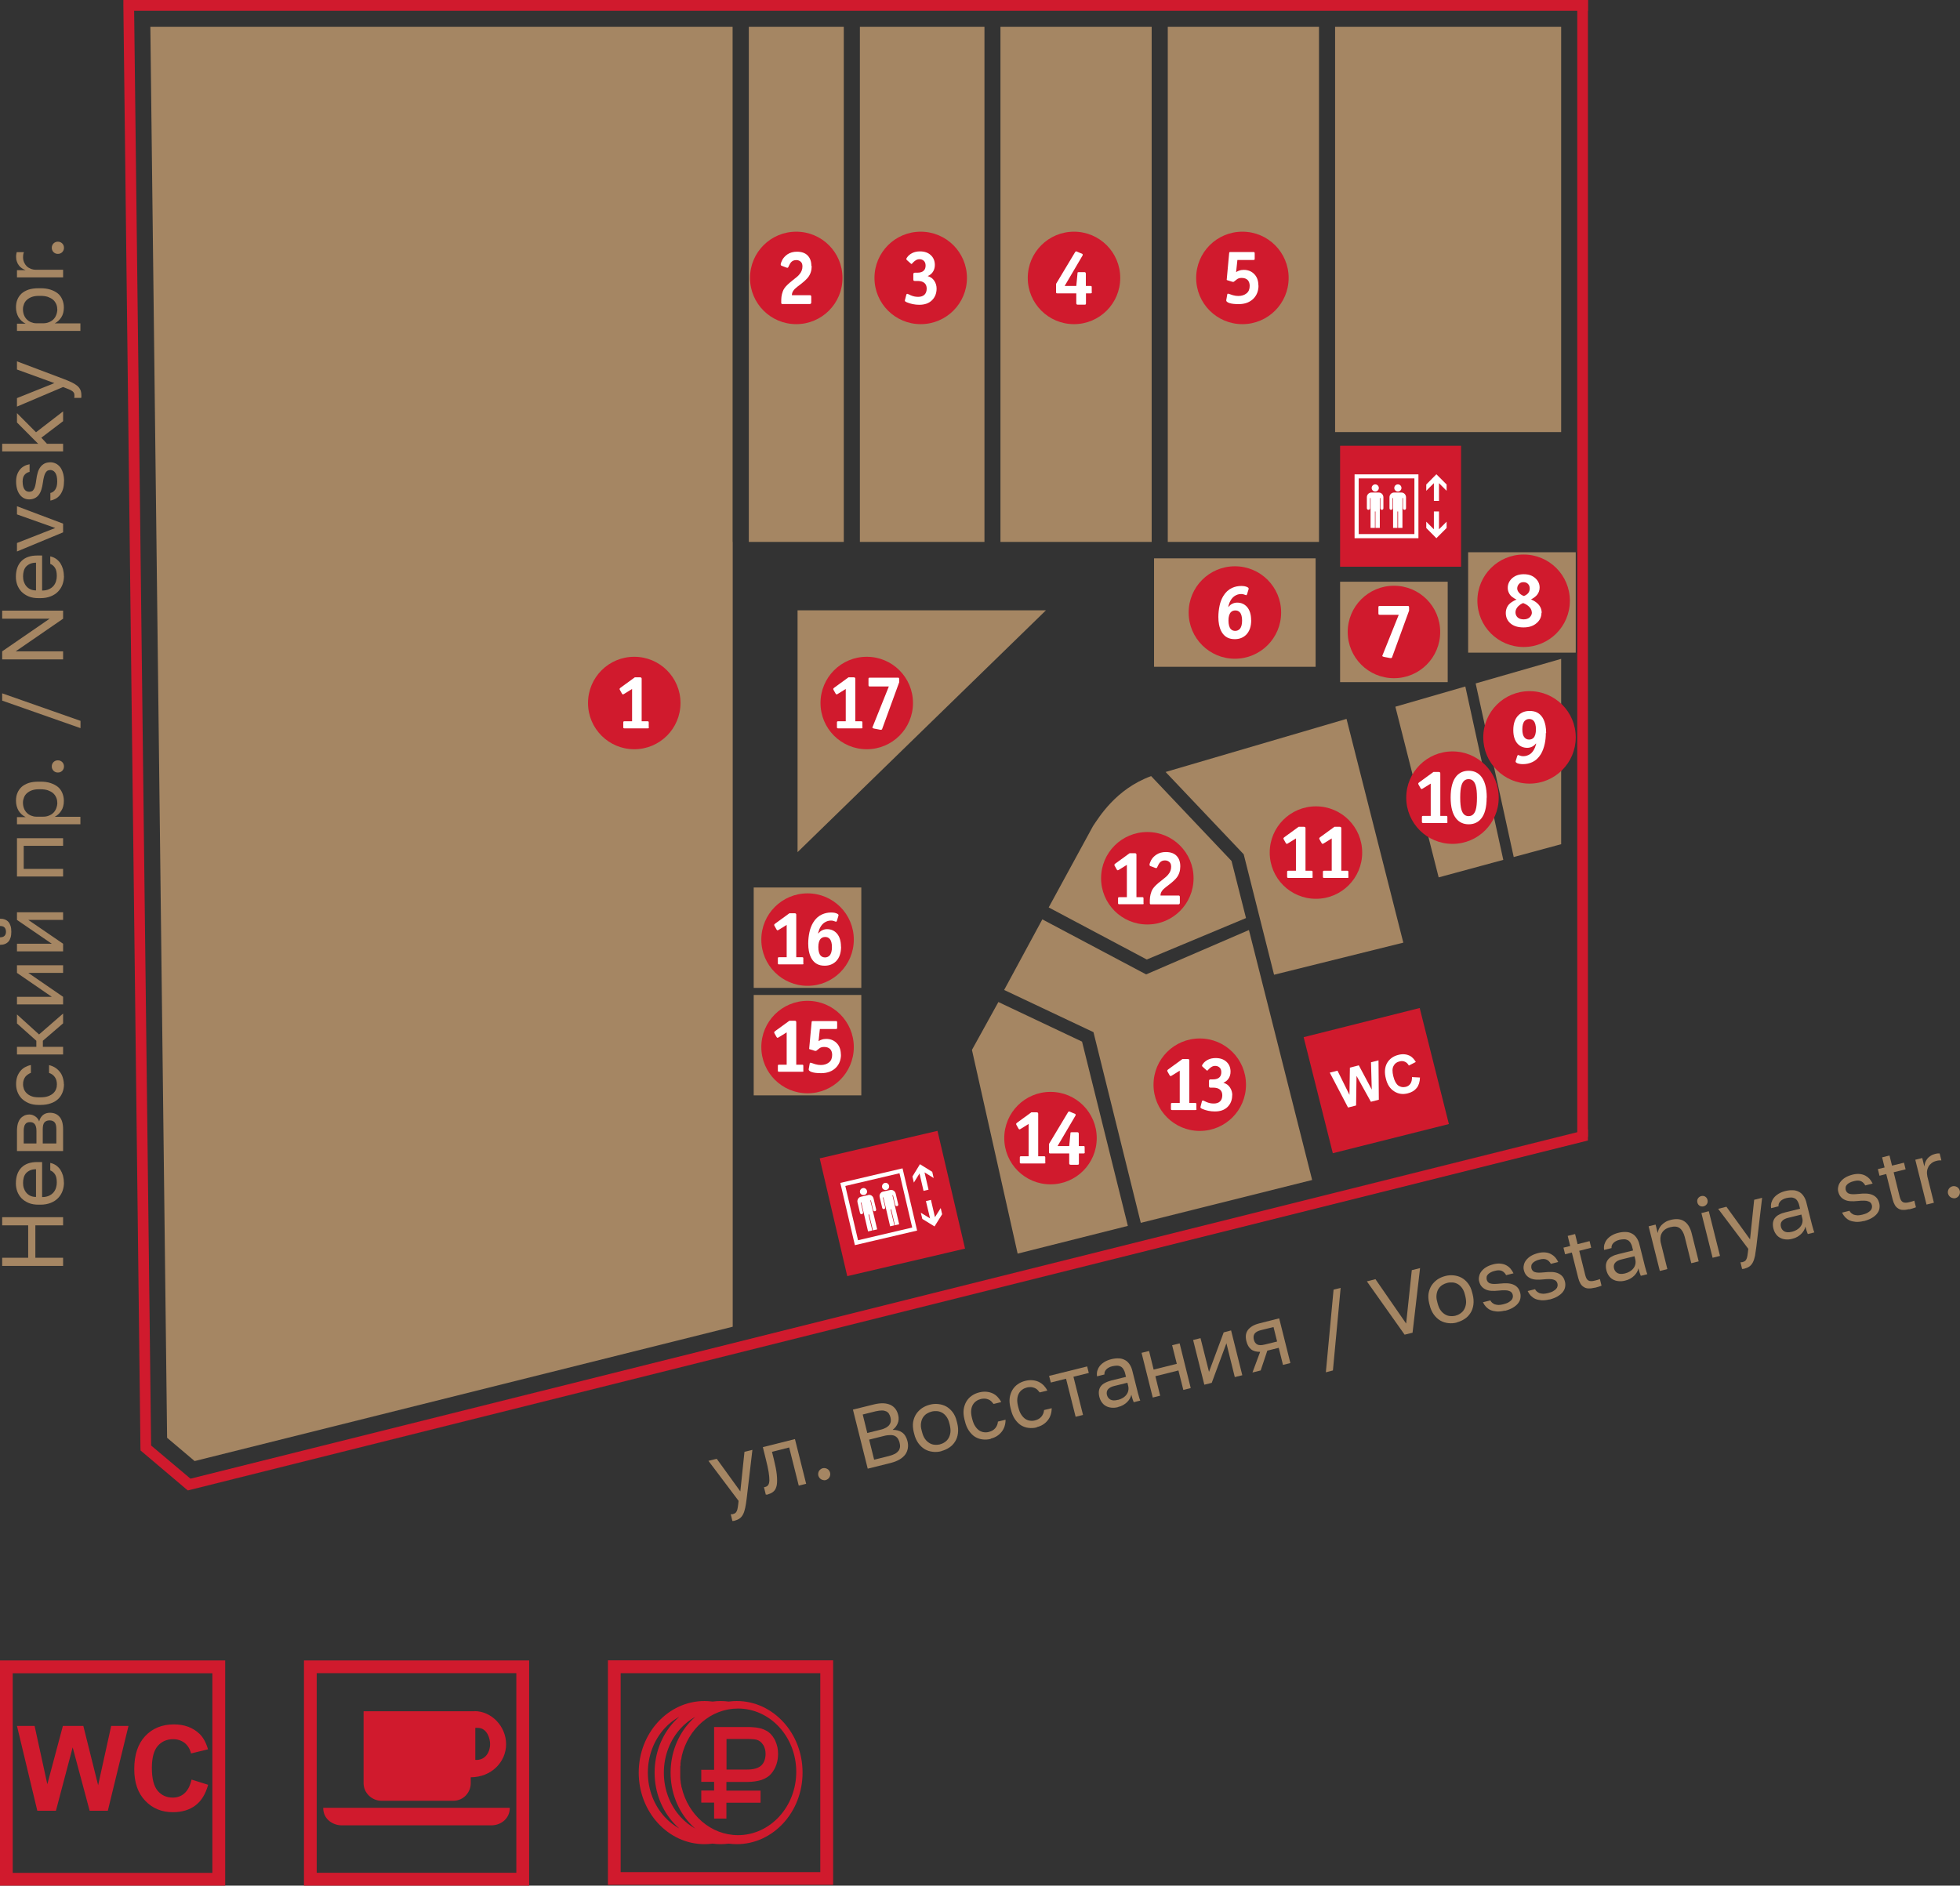 <?xml version="1.0" encoding="UTF-8"?>
<svg id="_Слой_1" data-name="Слой_1" xmlns="http://www.w3.org/2000/svg" version="1.1" viewBox="0 0 180.16 173.35">
  <rect x="0" y="0" width="180.16" height="173.35" fill="#333333" stroke="none"/>
  <!-- Generator: Adobe Illustrator 29.1.0, SVG Export Plug-In . SVG Version: 2.1.0 Build 142)  -->
  <defs>
    <style>
      .st0, .st1 {
        fill: #a58663;
      }

      .st2, .st3, .st1 {
        fill-rule: evenodd;
      }

      .st2, .st4 {
        fill: #fff;
      }

      .st3, .st5 {
        fill: #d01a2d;
      }
    </style>
  </defs>
  <path class="st5" d="M76.58,173.28h-20.7v-20.64h20.7v20.64ZM57.05,172.11h18.35v-18.29h-18.35v18.29Z"/>
  <path class="st3" d="M46.86,166.2h-17.15c0,1.1.95,1.61,1.7,1.61h13.74c.91,0,1.71-.63,1.71-1.61"/>
  <path class="st3" d="M43.62,157.32h-10.2v6.62c0,.9.78,1.61,1.63,1.61h6.62c.95,0,1.6-.79,1.6-1.61v-.55c1.89,0,3.25-1.4,3.25-3.04s-1.34-3.04-2.9-3.04M43.69,161.79v-2.94h.23c.86,0,1.13,1,1.13,1.48,0,.78-.47,1.53-1.36,1.46Z"/>
  <path class="st5" d="M48.64,173.35h-20.7v-20.7h20.7v20.7ZM29.11,172.17h18.35v-18.35h-18.35v18.35Z"/>
  <path class="st3" d="M17.61,163.6c-.13.57-.35.99-.65,1.26-.3.27-.66.4-1.08.4-.57,0-1.03-.21-1.38-.62-.36-.42-.54-1.12-.54-2.11,0-.93.18-1.6.54-2.02.36-.41.83-.62,1.41-.62.42,0,.77.12,1.07.35.29.24.48.55.58.96l1.56-.38c-.18-.62-.44-1.1-.8-1.44-.6-.56-1.37-.85-2.33-.85-1.09,0-1.98.36-2.65,1.08-.67.72-1,1.73-1,3.03,0,1.23.33,2.2,1,2.9.67.71,1.52,1.06,2.55,1.06.84,0,1.53-.21,2.07-.62.55-.41.94-1.05,1.17-1.9l-1.53-.48Z"/>
  <polygon class="st3" points="9.02 164.12 7.66 158.67 5.78 158.67 4.35 164.03 3.18 158.67 1.56 158.67 3.43 166.47 5.14 166.47 6.68 160.64 8.24 166.47 9.91 166.47 11.81 158.67 10.22 158.67 9.02 164.12"/>
  <path class="st5" d="M20.7,173.35H0v-20.7h20.7v20.7ZM1.17,172.18h18.35v-18.35H1.17v18.35Z"/>
  <path class="st5" d="M62.66,161.52l-.02.07h0s-.01.07-.01.07v.07s-.02,0-.02,0l-.02.08-.02.1h0s0,.02,0,.02v.07s-.02.06-.02.06h0s0,.08,0,.08v.06s0,0,0,0v.11s-.02.06-.02.06v.11s0,0,0,0h0c0,.05,0,.1,0,.15h0s0,.14,0,.14h0s0,.08,0,.08v.07s0,.07,0,.07v.07s0,0,0,0h0s0,.15,0,.15h0s0,.15,0,.15h0s0,.01,0,.01v.11s.01.06.01.06v.11s.01,0,.01,0v.06s.02.07.02.07h0s0,.07,0,.07v.07s.01.01.01.01h0s.02.11.02.11l.02.08h0s.01.07.01.07v.06s.01.01.01.01l.02.07c.59,2.52,2.68,4.38,5.18,4.38,2.95,0,5.35-2.61,5.35-5.82s-2.39-5.82-5.35-5.82c-2.5,0-4.59,1.86-5.18,4.38M63.91,157.83c-.5.28-.96.64-1.35,1.07-.95,1.04-1.54,2.48-1.54,4.07s.59,3.03,1.54,4.07c.39.43.85.79,1.35,1.07-.18-.15-.35-.32-.51-.5-1.09-1.19-1.76-2.83-1.76-4.64s.67-3.45,1.76-4.64c.16-.18.33-.34.51-.5ZM62.44,168.1c-.18-.16-.35-.32-.51-.5-1.09-1.19-1.76-2.83-1.76-4.64s.67-3.45,1.76-4.64c.16-.18.33-.34.51-.5-.5.28-.96.64-1.35,1.07-.95,1.04-1.54,2.48-1.54,4.07s.59,3.03,1.54,4.07c.39.43.85.79,1.35,1.07ZM66.77,162.68h1.88c.32,0,.59-.03.81-.1.22-.06.39-.16.52-.28.13-.12.22-.27.29-.45.06-.18.1-.38.1-.61,0-.17-.02-.32-.06-.46-.04-.14-.09-.27-.17-.38-.08-.12-.16-.21-.26-.29h0c-.1-.08-.21-.13-.33-.17-.08-.02-.2-.04-.35-.05-.15-.01-.34-.02-.56-.02h-1.86v2.81ZM69.7,158.84h0M69.7,158.84h0M65.64,167.1v-1.38h-1.18v-1.11h1.18v-.8h-1.18v-1.11h1.18v-3.93h2.91c.25,0,.47,0,.66.02.19.01.36.03.49.06.19.03.36.08.52.15.16.07.31.15.44.25h0c.13.1.25.22.35.36.1.14.2.29.27.47.08.18.14.36.18.55.04.19.06.39.06.6,0,.36-.05.69-.16,1-.1.3-.26.58-.47.83h0c-.21.25-.51.44-.88.57-.37.12-.83.19-1.36.19h-1.88v.8h3.14v1.11h-3.14v1.46h-1.13v-.07ZM64.76,156.38c.25,0,.49.02.74.05.24-.03.49-.05.74-.05s.49.02.74.05c.24-.03.49-.05.74-.05,1.68,0,3.19.74,4.29,1.94,1.09,1.19,1.76,2.83,1.76,4.64s-.67,3.45-1.76,4.64c-1.1,1.2-2.61,1.94-4.29,1.94-.25,0-.49-.02-.74-.05-.24.03-.49.05-.74.05s-.49-.02-.74-.05c-.24.03-.49.05-.74.05-1.68,0-3.19-.74-4.29-1.94-1.09-1.19-1.76-2.83-1.76-4.64s.67-3.45,1.76-4.64c1.1-1.2,2.61-1.94,4.29-1.94Z"/>
  <polygon class="st1" points="96.14 56.11 73.31 56.11 73.31 78.34 96.14 56.11"/>
  <path class="st1" d="M96.39,83.43l4.08-7.49c.51-.74,2.07-3.4,5.34-4.59l7.39,7.8,1.33,5.25-9.12,3.81-9.02-4.79Z"/>
  <polygon class="st1" points="123.77 66.09 128.99 86.66 117.11 89.61 114.32 78.54 107.14 70.97 123.77 66.09"/>
  <rect class="st0" x="106.08" y="51.33" width="14.85" height="9.97"/>
  <rect class="st0" x="134.95" y="50.77" width="9.89" height="9.23"/>
  <path class="st1" d="M67.35,49.82v72.15l-49.46,12.35-2.53-2.14L13.82,2.46h53.52v47.36ZM77.56,49.82h-8.73V2.46h8.73v47.36ZM90.49,49.82h-11.45V2.46h11.45v47.36ZM105.86,49.82h-13.9V2.46h13.9v47.36ZM121.24,49.82h-13.9V2.46h13.9v47.36ZM143.5,2.46v37.26h-20.78s0-37.26,0-37.26h20.78Z"/>
  <polygon class="st1" points="91.77 92.12 99.46 95.76 103.67 112.7 93.54 115.25 89.34 96.52 91.77 92.12"/>
  <polygon class="st1" points="104.86 112.42 100.51 94.89 92.3 91.01 95.81 84.52 105.35 89.58 114.8 85.5 120.61 108.48 104.86 112.42"/>
  <polygon class="st3" points="11.83 0 145.96 0 145.96 .99 12.33 .99 13.89 132.89 17.51 135.94 145.96 103.84 145.96 104.85 17.51 136.96 17.27 137.02 17.07 136.86 13.09 133.49 12.92 133.35 12.91 133.12 11.34 .5 11.34 0 11.83 0"/>
  <rect class="st5" x="123.18" y="40.98" width="11.12" height="11.12"/>
  <polygon class="st2" points="132.27 47.02 131.8 47.02 131.8 48.66 131.1 47.96 131.1 48.54 132.03 49.48 132.97 48.54 132.97 47.96 132.27 48.66 132.27 47.02"/>
  <polygon class="st2" points="132.03 43.6 131.1 44.54 131.1 45.12 131.8 44.42 131.8 46.05 132.27 46.05 132.27 44.42 132.97 45.12 132.97 44.54 132.03 43.6"/>
  <path class="st2" d="M128.83,45.28h-.69c-.23,0-.42.19-.42.43v1.01c0,.2.28.2.28,0v-.93h.05v2.74h.4v-1.51h.06v1.51h.4v-2.74h.05v.93c0,.2.28.2.28,0v-1c0-.22-.17-.44-.42-.44"/>
  <path class="st2" d="M128.49,45.19c.18,0,.33-.15.33-.33s-.14-.33-.33-.33-.33.15-.33.33.15.33.33.33"/>
  <path class="st2" d="M126.75,45.28h-.69c-.23,0-.42.19-.42.43v1.01c0,.2.29.2.29,0v-.93h.05v2.74h.4v-1.51h.05v1.51h.4v-2.74h.05v.93c0,.2.28.2.28,0v-1c0-.22-.17-.44-.42-.44"/>
  <path class="st2" d="M126.41,45.19c.18,0,.33-.15.33-.33s-.15-.33-.33-.33-.33.15-.33.33.15.33.33.33"/>
  <path class="st2" d="M124.51,49.48h5.87v-5.87h-5.87v5.87ZM124.89,43.98h5.12v5.12h-5.12v-5.12Z"/>
  <rect class="st5" x="121" y="93.85" width="11" height="11" transform="translate(-20.4 33.83) rotate(-14.11)"/>
  <path class="st2" d="M129.79,99.01c0,.26-.04.47-.15.62-.1.15-.25.25-.43.29-.25.06-.47.02-.68-.12-.2-.15-.36-.44-.46-.86-.1-.41-.1-.72.02-.94.11-.22.29-.36.55-.42.18-.05.35-.04.5.03.16.07.27.19.36.35l.64-.33c-.15-.25-.32-.43-.5-.54-.33-.18-.7-.22-1.11-.11-.48.12-.82.38-1.04.76-.21.39-.25.87-.1,1.43.13.54.38.92.76,1.16.37.24.78.3,1.23.19.37-.09.65-.26.84-.5.19-.24.29-.56.3-.96l-.72-.04Z"/>
  <polygon class="st2" points="126.09 100.17 124.9 97.94 124.08 98.15 124.04 100.65 122.94 98.43 122.23 98.61 123.91 101.82 124.65 101.63 124.69 98.91 126.01 101.29 126.74 101.1 126.71 97.48 126.02 97.66 126.09 100.17"/>
  <rect class="st5" x="76.46" y="105.08" width="11.12" height="11.12" transform="translate(-23.03 21.58) rotate(-13.16)"/>
  <polygon class="st2" points="85.57 110.31 85.11 110.42 85.49 112.01 84.64 111.49 84.78 112.06 85.9 112.75 86.6 111.63 86.47 111.06 85.94 111.9 85.57 110.31"/>
  <polygon class="st2" points="84.56 107.03 83.87 108.16 84 108.72 84.52 107.88 84.89 109.48 85.35 109.37 84.98 107.78 85.82 108.3 85.69 107.73 84.56 107.03"/>
  <path class="st2" d="M81.83,109.4l-.67.15c-.22.05-.36.28-.3.51l.23.98c.05.19.32.13.27-.06l-.21-.9h.05s.62,2.66.62,2.66l.39-.09-.35-1.47h.06s.34,1.46.34,1.46l.39-.09-.62-2.67h.05s.21.89.21.89c.05.19.32.13.27-.06l-.23-.98c-.05-.21-.26-.38-.51-.33"/>
  <path class="st2" d="M81.48,109.39c.18-.04.28-.22.24-.39-.04-.18-.22-.29-.39-.25-.17.04-.29.22-.25.4.04.18.22.28.39.24"/>
  <path class="st2" d="M79.8,109.87l-.67.15c-.22.05-.36.28-.31.51l.23.98c.04.19.32.13.28-.06l-.21-.9h.05s.62,2.66.62,2.66l.39-.09-.35-1.47h.06s.35,1.46.35,1.46l.39-.09-.63-2.67h.05s.21.89.21.89c.05.19.32.13.27-.07l-.23-.98c-.05-.22-.26-.39-.51-.33"/>
  <path class="st2" d="M79.45,109.86c.18-.04.29-.22.24-.39-.04-.17-.22-.29-.39-.24-.18.04-.29.22-.25.39.04.18.22.28.39.24"/>
  <path class="st2" d="M78.58,114.47l5.72-1.34-1.34-5.72-5.72,1.34,1.34,5.72ZM77.7,109.03h0l4.98-1.17,1.17,4.99-4.98,1.17-1.17-4.99Z"/>
  <polygon class="st1" points="143.5 77.61 143.5 60.57 135.64 62.83 139.14 78.79 143.5 77.61"/>
  <polygon class="st1" points="128.26 64.97 132.24 80.66 138.18 79.05 134.69 63.11 128.26 64.97"/>
  <rect class="st5" x="144.98" y="0" width=".98" height="104.52"/>
  <rect class="st0" x="123.18" y="53.48" width="9.89" height="9.23"/>
  <rect class="st0" x="69.28" y="81.59" width="9.89" height="9.23"/>
  <rect class="st0" x="69.28" y="91.47" width="9.89" height="9.23"/>
  <path class="st3" d="M78.48,86.38c0,2.35-1.9,4.25-4.25,4.25s-4.25-1.9-4.25-4.25,1.9-4.25,4.25-4.25,4.25,1.9,4.25,4.25"/>
  <path class="st3" d="M78.48,96.26c0,2.35-1.9,4.25-4.25,4.25s-4.25-1.9-4.25-4.25,1.9-4.25,4.25-4.25,4.25,1.9,4.25,4.25"/>
  <path class="st3" d="M109.71,80.74c0,2.35-1.9,4.25-4.25,4.25s-4.25-1.9-4.25-4.25,1.9-4.25,4.25-4.25,4.25,1.9,4.25,4.25"/>
  <path class="st3" d="M137.76,73.33c0,2.35-1.9,4.25-4.25,4.25s-4.25-1.9-4.25-4.25,1.9-4.25,4.25-4.25,4.25,1.9,4.25,4.25"/>
  <path class="st3" d="M88.88,25.55c0,2.35-1.9,4.25-4.25,4.25s-4.25-1.9-4.25-4.25,1.9-4.25,4.25-4.25,4.25,1.9,4.25,4.25"/>
  <path class="st3" d="M77.44,25.55c0,2.35-1.9,4.25-4.25,4.25s-4.25-1.9-4.25-4.25,1.9-4.25,4.25-4.25,4.25,1.9,4.25,4.25"/>
  <path class="st3" d="M114.53,99.72c0,2.35-1.9,4.25-4.25,4.25s-4.25-1.9-4.25-4.25,1.9-4.25,4.25-4.25,4.25,1.9,4.25,4.25"/>
  <path class="st3" d="M144.3,55.23c0,2.35-1.9,4.25-4.25,4.25s-4.25-1.9-4.25-4.25,1.9-4.25,4.25-4.25,4.25,1.9,4.25,4.25"/>
  <path class="st3" d="M132.38,58.1c0,2.35-1.9,4.25-4.25,4.25s-4.25-1.9-4.25-4.25,1.9-4.25,4.25-4.25,4.25,1.9,4.25,4.25"/>
  <path class="st3" d="M117.76,56.31c0,2.35-1.9,4.25-4.25,4.25-2.35,0-4.25-1.9-4.25-4.25s1.9-4.25,4.25-4.25,4.25,1.9,4.25,4.25"/>
  <path class="st3" d="M118.45,25.55c0,2.35-1.9,4.25-4.25,4.25s-4.25-1.9-4.25-4.25,1.9-4.25,4.25-4.25,4.25,1.9,4.25,4.25"/>
  <path class="st3" d="M62.55,64.63c0,2.35-1.9,4.25-4.25,4.25s-4.25-1.9-4.25-4.25,1.9-4.25,4.25-4.25,4.25,1.9,4.25,4.25"/>
  <path class="st3" d="M83.92,64.63c0,2.35-1.9,4.25-4.25,4.25s-4.25-1.9-4.25-4.25,1.9-4.25,4.25-4.25,4.25,1.9,4.25,4.25"/>
  <path class="st3" d="M100.81,104.63c0,2.35-1.9,4.25-4.25,4.25s-4.25-1.9-4.25-4.25,1.9-4.25,4.25-4.25,4.25,1.9,4.25,4.25"/>
  <path class="st3" d="M102.97,25.55c0,2.35-1.9,4.25-4.25,4.25s-4.25-1.9-4.25-4.25,1.9-4.25,4.25-4.25,4.25,1.9,4.25,4.25"/>
  <path class="st3" d="M144.84,67.79c0,2.35-1.91,4.25-4.25,4.25s-4.25-1.9-4.25-4.25,1.9-4.25,4.25-4.25,4.25,1.9,4.25,4.25"/>
  <path class="st3" d="M125.21,78.38c0,2.35-1.9,4.25-4.25,4.25s-4.25-1.9-4.25-4.25,1.9-4.25,4.25-4.25,4.25,1.9,4.25,4.25"/>
  <path class="st4" d="M59.64,66.87s0,.07-.02.08c-.01,0-.04.01-.08.01h-2.15c-.07,0-.1-.03-.1-.1v-.45c0-.07.03-.1.1-.1h.71v-2.97l-.76.47s-.07.03-.08.03c-.03,0-.07-.03-.1-.09l-.18-.32s-.03-.06-.03-.09.03-.07.08-.11l1.32-.96h.49c.09,0,.14.04.14.13v3.91h.55c.07,0,.1.03.1.1v.45Z"/>
  <path class="st4" d="M74.61,24.46c0,.4-.11.74-.32,1.02-.13.17-.36.39-.71.66l-.3.23c-.17.13-.29.25-.36.36-.09.13-.13.26-.13.41h1.64c.06,0,.09,0,.11.03.02.02.03.06.03.12v.51c0,.1-.05.15-.14.15h-2.53c-.06,0-.09-.04-.09-.12,0-.2,0-.38.02-.54.02-.16.06-.33.13-.52.07-.19.2-.37.39-.56.11-.11.28-.26.52-.45.32-.24.53-.42.62-.55.18-.21.27-.45.27-.72,0-.19-.05-.34-.16-.43-.11-.1-.24-.15-.41-.15-.19,0-.34.06-.46.18-.07.07-.14.18-.21.34-.02.05-.04.09-.06.13-.02.04-.05.06-.09.06-.03,0-.06-.02-.08-.02l-.45-.17s-.05-.02-.06-.05c0-.02-.02-.04-.02-.06,0-.06.02-.14.06-.23.04-.09.07-.17.1-.22.12-.2.27-.35.45-.48.25-.17.55-.25.88-.25.42,0,.75.11.98.34.23.23.35.55.35.97"/>
  <path class="st4" d="M86.09,26.53c0,.43-.14.79-.42,1.07-.28.28-.67.42-1.17.42-.2,0-.4-.02-.6-.06-.2-.04-.38-.1-.55-.17-.09-.04-.14-.07-.16-.1-.02-.03-.02-.07-.01-.1l.13-.51s.04-.07.08-.07c.02,0,.07.02.14.05.07.03.13.06.19.09.23.1.45.14.68.14.25,0,.45-.07.58-.2.13-.13.2-.32.2-.55,0-.29-.11-.49-.34-.61-.13-.07-.31-.1-.53-.1h-.22s-.08,0-.1-.02c-.02-.02-.04-.05-.04-.12v-.47c0-.06.01-.09.04-.12.03-.02.06-.03.1-.03h.23c.28,0,.48-.07.6-.2.11-.11.16-.27.16-.46s-.06-.33-.16-.43c-.11-.1-.24-.15-.4-.15-.14,0-.27.04-.39.13-.06.04-.12.09-.2.17-.02.03-.05.06-.08.09-.03.03-.05.05-.07.05-.03-.02-.05-.03-.06-.04l-.38-.34s-.03-.06-.03-.07c0-.02,0-.04.02-.08.02-.03.04-.06.06-.09.11-.16.27-.29.47-.39.2-.1.44-.15.7-.15.41,0,.74.11.99.34.25.23.38.53.38.91,0,.26-.07.48-.2.66-.11.16-.27.28-.46.36.27.08.47.22.61.44.14.21.21.45.21.71"/>
  <path class="st4" d="M100.36,26.83c0,.06,0,.1-.03.12-.02.02-.06.02-.12.02h-.39v.9c0,.05,0,.09-.02.11-.01.02-.05.03-.12.03h-.61c-.09,0-.14-.04-.14-.12v-.92h-1.71c-.06,0-.1,0-.12-.02-.02-.01-.03-.05-.03-.12v-.73l1.74-2.9c.04-.06.07-.09.09-.09h.03s.04.02.06.02l.23.1.2.08c.07.02.1.06.1.1,0,0,0,.02,0,.04,0,.01-.01.03-.02.05l-1.64,2.79h1.07l.11-1.13s0-.08.01-.1c0-.03.05-.04.13-.04h.49s.08,0,.1.03c.02.02.04.06.04.12v1.12h.39c.07,0,.12,0,.13.02.01.02.02.06.02.14v.39Z"/>
  <path class="st4" d="M115.68,26.25c0,.48-.15.88-.45,1.19-.33.34-.79.52-1.37.52-.36,0-.65-.03-.86-.1s-.31-.17-.28-.29l.09-.51s.01-.03.02-.04c0-.01.02-.02.05-.02.03,0,.1.02.21.06.11.04.19.06.24.08.18.05.34.07.5.07.3,0,.55-.08.75-.24.2-.16.29-.39.29-.69,0-.22-.06-.39-.17-.52-.13-.14-.32-.21-.57-.21-.17,0-.31.04-.41.11-.11.09-.21.17-.32.25h-.11l-.42-.13s-.07-.02-.09-.03c-.02-.01-.03-.03-.02-.06l.22-2.38c0-.07.01-.1.03-.12.01-.01.04-.02.09-.02h2.08c.06,0,.1,0,.12.02.02.01.03.05.03.12v.45c0,.07,0,.11-.03.12-.02.02-.06.02-.12.02h-1.44l-.12,1.12.03-.02c.09-.06.18-.1.25-.12.13-.05.28-.07.43-.07.37,0,.68.12.93.36.27.26.41.62.41,1.09"/>
  <path class="st4" d="M114.17,57.05c0-.35-.07-.61-.21-.76-.11-.12-.24-.17-.41-.17s-.3.05-.41.16c-.15.16-.22.42-.22.77s.07.64.22.79c.1.11.24.16.4.16s.3-.06.41-.17c.15-.16.22-.42.22-.78M115.01,57c0,.6-.16,1.05-.47,1.36-.27.26-.61.4-1.04.4-.27,0-.5-.05-.69-.15-.19-.1-.35-.25-.48-.45-.13-.2-.22-.45-.28-.75-.04-.21-.06-.44-.06-.69,0-.35.04-.69.11-1.03.07-.34.19-.64.34-.89.21-.35.48-.6.81-.75.26-.12.54-.18.85-.18.11,0,.22.01.33.03.11.02.2.06.28.11.06.04.07.09.06.15l-.15.49s-.04.07-.08.07c-.07-.02-.12-.04-.17-.06-.05-.02-.1-.03-.14-.04-.04,0-.09-.01-.15-.01-.23,0-.43.07-.62.2-.26.19-.44.49-.55.91v.08s0,.01,0,.01c.1-.13.21-.23.35-.3.14-.07.29-.11.46-.11.36,0,.66.13.89.38.26.29.39.7.39,1.24Z"/>
  <path class="st4" d="M129.53,56.11l-1.56,4.28s-.02.04-.02.06c-.02.03-.05.05-.1.05-.02,0-.04,0-.06,0l-.58-.11c-.1-.02-.15-.05-.15-.1,0,0,0-.04.03-.08l1.48-3.69h-1.72c-.07,0-.11-.01-.13-.03-.01-.02-.02-.06-.02-.12v-.52c0-.06,0-.1.03-.12.02-.02.06-.02.12-.02h2.53c.05,0,.09,0,.11.02.02.01.03.05.03.12v.27Z"/>
  <path class="st4" d="M140.8,56.31c0-.16-.06-.31-.17-.45-.14-.16-.31-.29-.53-.38l-.1-.04-.06.03c-.14.06-.27.15-.38.26-.17.17-.26.36-.26.56,0,.19.07.35.2.47.13.12.32.18.55.18s.42-.06.56-.19c.13-.13.2-.28.2-.45M140.61,54.1c0-.17-.05-.31-.16-.42-.11-.11-.24-.16-.42-.16s-.32.06-.42.18c-.1.12-.15.25-.15.4,0,.12.05.25.15.37.1.13.22.22.38.29l.08.03.08-.03c.12-.05.21-.12.29-.2.12-.13.17-.28.17-.45ZM141.69,56.33c0,.37-.14.69-.43.94-.31.28-.71.41-1.22.41s-.91-.12-1.2-.37c-.29-.25-.43-.57-.43-.96,0-.18.04-.36.12-.53.08-.17.21-.32.4-.45.03-.02.09-.06.16-.1.1-.06.2-.11.31-.15-.08-.04-.14-.07-.18-.09-.07-.05-.15-.1-.22-.15-.12-.09-.21-.2-.27-.31-.09-.16-.14-.33-.14-.52,0-.33.12-.61.36-.85.28-.27.64-.41,1.11-.41s.81.13,1.08.38c.25.23.38.51.38.84,0,.14-.02.26-.07.39-.07.18-.18.33-.34.46-.1.08-.23.17-.38.25.25.1.45.23.62.39.24.24.36.52.36.85Z"/>
  <path class="st4" d="M141.18,67.06c0-.37-.07-.64-.22-.8-.1-.11-.24-.16-.4-.16s-.3.06-.41.17c-.15.16-.22.42-.22.78s.07.61.21.76c.11.12.24.18.41.18s.3-.05.41-.16c.15-.16.22-.42.22-.78M142.09,67.39c0,.35-.03.67-.1.99-.08.37-.2.68-.35.94-.21.35-.48.6-.81.75-.26.12-.54.18-.85.18-.11,0-.22-.01-.33-.03-.11-.02-.2-.05-.26-.1-.07-.04-.09-.1-.07-.16l.15-.48s.04-.07.08-.07c.06.02.11.04.17.06.06.02.1.03.15.04.04,0,.09.01.15.01.23,0,.43-.07.62-.19.26-.19.44-.49.55-.9v-.08s0-.01,0-.01c-.1.13-.21.23-.35.3-.14.07-.29.11-.46.11-.36,0-.66-.13-.89-.38-.26-.29-.39-.7-.39-1.25,0-.6.16-1.06.47-1.36.27-.27.61-.4,1.04-.4.27,0,.5.05.69.15.19.1.35.25.48.45.13.2.22.45.28.75.04.21.06.44.06.69Z"/>
  <path class="st4" d="M133.05,75.57s0,.07-.02.08c-.01,0-.04.01-.08.01h-2.15c-.07,0-.1-.03-.1-.1v-.45c0-.07.03-.1.1-.1h.71v-2.97l-.76.47s-.07.03-.08.03c-.03,0-.07-.03-.1-.09l-.18-.32s-.03-.06-.03-.09.03-.07.08-.11l1.32-.96h.49c.09,0,.14.04.14.13v3.91h.55c.07,0,.1.03.1.1v.45Z"/>
  <path class="st4" d="M135.76,73.33c0-.5-.04-.88-.12-1.13-.12-.38-.33-.57-.65-.57s-.53.19-.65.56c-.08.25-.12.63-.12,1.14s.04.88.12,1.13c.12.38.33.57.65.57s.53-.19.65-.56c.08-.25.12-.63.12-1.14M136.65,73.33c0,.89-.17,1.54-.52,1.95-.28.33-.66.5-1.13.5s-.85-.17-1.13-.5c-.35-.42-.53-1.07-.53-1.96s.18-1.58.55-1.99c.28-.31.65-.47,1.11-.47s.82.16,1.1.47c.37.42.56,1.08.56,1.99Z"/>
  <path class="st4" d="M120.66,80.62s0,.07-.02.08c-.01,0-.04.01-.08.01h-2.15c-.07,0-.1-.03-.1-.1v-.46c0-.07.03-.1.1-.1h.71v-2.97l-.76.47s-.07.03-.08.03c-.03,0-.07-.03-.1-.09l-.18-.32s-.03-.06-.03-.09.03-.07.08-.11l1.32-.96h.49c.09,0,.14.04.14.13v3.91h.55c.07,0,.1.03.1.1v.46Z"/>
  <path class="st4" d="M123.95,80.62s0,.07-.02.08c-.01,0-.04.01-.08.01h-2.15c-.07,0-.1-.03-.1-.1v-.46c0-.07.03-.1.1-.1h.71v-2.97l-.76.47s-.07.03-.08.03c-.03,0-.07-.03-.1-.09l-.18-.32s-.03-.06-.03-.09.03-.07.08-.11l1.32-.96h.49c.09,0,.14.04.14.13v3.91h.55c.07,0,.1.03.1.1v.46Z"/>
  <path class="st4" d="M105.12,83.04s0,.07-.02.08c-.01,0-.04.01-.08.01h-2.15c-.07,0-.1-.03-.1-.1v-.45c0-.07.03-.1.1-.1h.71v-2.97l-.76.47s-.07.03-.08.03c-.03,0-.07-.03-.1-.09l-.18-.32s-.03-.06-.03-.09.03-.07.08-.11l1.32-.96h.49c.09,0,.14.04.14.13v3.91h.55c.07,0,.1.03.1.1v.45Z"/>
  <path class="st4" d="M108.49,79.65c0,.4-.11.74-.32,1.02-.13.17-.36.39-.71.66l-.3.23c-.17.13-.29.25-.36.36-.09.13-.13.26-.13.41h1.64c.06,0,.09,0,.11.03.02.02.03.06.03.12v.51c0,.1-.05.15-.14.15h-2.53c-.06,0-.09-.04-.09-.12,0-.2,0-.38.02-.54.02-.16.06-.33.13-.52.07-.19.2-.37.39-.56.11-.11.28-.26.53-.45.32-.24.52-.42.62-.55.18-.21.27-.45.27-.72,0-.19-.05-.34-.16-.43-.11-.1-.25-.15-.41-.15-.19,0-.34.06-.45.18-.07.07-.14.18-.21.34-.02.05-.04.09-.06.13-.02.04-.05.06-.09.06-.03,0-.06-.02-.08-.02l-.45-.17s-.05-.02-.06-.05c0-.02-.02-.04-.02-.06,0-.06.02-.14.06-.23.04-.09.07-.17.1-.22.12-.2.27-.35.46-.48.25-.17.55-.25.88-.25.42,0,.75.11.98.34.23.23.35.55.35.97"/>
  <path class="st4" d="M109.98,101.96s0,.07-.02.08c-.01,0-.04.01-.08.01h-2.15c-.07,0-.1-.03-.1-.1v-.45c0-.07.03-.1.1-.1h.71v-2.97l-.76.47s-.07.03-.08.03c-.03,0-.07-.03-.1-.09l-.18-.32s-.03-.06-.03-.09.03-.07.08-.11l1.32-.96h.49c.09,0,.14.04.14.13v3.91h.55c.07,0,.1.03.1.1v.45Z"/>
  <path class="st4" d="M113.26,100.69c0,.43-.14.79-.42,1.07-.28.28-.67.42-1.17.42-.2,0-.4-.02-.6-.06-.2-.04-.38-.1-.55-.17-.09-.04-.14-.07-.16-.1-.02-.03-.02-.07-.01-.1l.13-.51s.04-.07.08-.07c.02,0,.07.02.14.05.07.03.13.06.19.09.23.1.45.14.68.14.25,0,.45-.07.58-.2.13-.13.2-.32.2-.55,0-.29-.11-.49-.34-.61-.13-.07-.31-.1-.52-.1h-.22s-.08,0-.1-.02c-.02-.02-.04-.05-.04-.12v-.47c0-.06.01-.09.04-.12.03-.02.06-.03.1-.03h.23c.28,0,.48-.07.6-.2.11-.11.16-.27.16-.46s-.05-.33-.16-.43c-.11-.1-.24-.15-.4-.15-.14,0-.27.04-.39.13-.06.04-.12.09-.2.17-.02.03-.05.06-.08.09-.03.03-.05.05-.07.05-.03-.02-.05-.03-.06-.04l-.38-.34s-.03-.06-.03-.07c0-.02,0-.04.02-.08.02-.03.04-.06.06-.09.11-.16.27-.29.47-.39s.44-.15.7-.15c.41,0,.74.11.99.34.25.23.38.53.38.91,0,.26-.07.48-.2.66-.11.16-.27.28-.46.36.27.08.47.22.61.44.14.21.21.45.21.71"/>
  <path class="st4" d="M96.09,106.87s0,.07-.02.08c-.01,0-.04.01-.08.01h-2.15c-.07,0-.1-.03-.1-.1v-.46c0-.07.03-.1.1-.1h.71v-2.97l-.76.47s-.07.03-.08.03c-.03,0-.07-.03-.1-.09l-.18-.32s-.03-.06-.03-.09.03-.07.08-.11l1.32-.96h.49c.09,0,.14.04.14.13v3.91h.55c.07,0,.1.03.1.1v.46Z"/>
  <path class="st4" d="M99.71,105.9c0,.06,0,.1-.03.12-.02.02-.06.02-.12.02h-.39v.9c0,.05,0,.09-.02.11-.01.02-.05.03-.12.03h-.61c-.09,0-.14-.04-.14-.12v-.92h-1.71c-.06,0-.1,0-.12-.02-.02-.01-.03-.05-.03-.12v-.73l1.74-2.9c.04-.06.07-.09.09-.09h.03s.04.02.06.02l.23.1.2.08c.07.02.1.06.1.1,0,0,0,.02,0,.04,0,.01-.01.03-.02.05l-1.64,2.79h1.07l.11-1.13s0-.08.01-.1c0-.03.05-.04.13-.04h.49s.08,0,.1.03c.02.02.04.06.04.12v1.12h.39c.07,0,.12,0,.13.02.01.02.02.06.02.14v.39Z"/>
  <path class="st4" d="M73.85,88.57s0,.07-.02.08c-.01,0-.04.01-.08.01h-2.15c-.07,0-.1-.03-.1-.1v-.46c0-.07.03-.1.1-.1h.71v-2.97l-.76.47s-.07.03-.08.03c-.03,0-.07-.03-.1-.09l-.18-.32s-.03-.06-.03-.09.03-.07.08-.11l1.32-.96h.49c.09,0,.14.04.14.13v3.91h.55c.07,0,.1.03.1.1v.46Z"/>
  <path class="st4" d="M76.47,87.07c0-.35-.07-.61-.21-.76-.11-.12-.24-.17-.41-.17s-.3.05-.41.16c-.15.16-.22.42-.22.77s.07.64.22.79c.1.11.24.16.4.16s.3-.06.41-.17c.15-.16.22-.42.22-.78M77.31,87.02c0,.6-.16,1.05-.47,1.36-.27.26-.61.4-1.04.4-.27,0-.5-.05-.69-.15-.19-.1-.35-.25-.48-.45-.13-.2-.22-.45-.28-.75-.04-.21-.06-.44-.06-.69,0-.35.04-.69.11-1.03.07-.34.19-.64.34-.89.21-.35.48-.6.81-.75.26-.12.54-.18.85-.18.11,0,.22.01.33.03.11.02.2.06.28.11.06.04.07.09.06.15l-.15.49s-.04.07-.08.07c-.07-.02-.12-.04-.17-.06-.05-.02-.1-.03-.14-.04-.04,0-.09-.01-.15-.01-.23,0-.43.07-.62.2-.26.19-.44.49-.55.91v.08s0,.01,0,.01c.1-.13.21-.23.35-.3.14-.07.29-.11.46-.11.36,0,.66.13.89.38.26.29.39.7.39,1.24Z"/>
  <path class="st4" d="M73.85,98.44s0,.07-.02.08c-.01,0-.04.01-.08.01h-2.15c-.07,0-.1-.03-.1-.1v-.45c0-.07.03-.1.1-.1h.71v-2.97l-.76.47s-.07.03-.08.03c-.03,0-.07-.03-.1-.09l-.18-.32s-.03-.06-.03-.09.03-.07.08-.11l1.32-.96h.49c.09,0,.14.04.14.13v3.91h.55c.07,0,.1.03.1.1v.45Z"/>
  <path class="st4" d="M77.3,96.95c0,.48-.15.88-.45,1.19-.33.34-.79.52-1.37.52-.36,0-.65-.03-.86-.1-.21-.07-.31-.17-.28-.29l.09-.51s.01-.03.02-.04c0-.01.02-.02.05-.02.03,0,.1.02.21.06.11.04.19.06.24.08.18.05.34.07.5.07.3,0,.55-.08.75-.24.2-.16.29-.39.29-.69,0-.22-.06-.39-.17-.52-.13-.14-.32-.21-.57-.21-.17,0-.31.04-.41.11-.11.09-.21.17-.32.25h-.11l-.42-.13s-.07-.02-.09-.03c-.02-.01-.03-.03-.02-.06l.22-2.38c0-.07.01-.1.03-.12.01-.01.04-.02.09-.02h2.08c.06,0,.1,0,.12.02.02.01.03.05.03.12v.45c0,.07,0,.11-.03.12-.02.02-.06.02-.12.02h-1.44l-.12,1.12.03-.02c.09-.06.18-.1.25-.12.13-.05.28-.07.43-.07.37,0,.68.12.93.36.27.26.41.62.41,1.09"/>
  <path class="st4" d="M79.28,66.87s0,.07-.02.08c-.01,0-.04.01-.08.01h-2.15c-.07,0-.1-.03-.1-.1v-.45c0-.07.03-.1.1-.1h.71v-2.97l-.76.47s-.07.03-.08.03c-.03,0-.07-.03-.1-.09l-.18-.32s-.03-.06-.03-.09.03-.07.08-.11l1.32-.96h.49c.09,0,.14.04.14.13v3.91h.55c.07,0,.1.03.1.1v.45Z"/>
  <path class="st4" d="M82.66,62.7l-1.56,4.28s-.02.04-.02.06c-.02.03-.05.05-.1.05-.02,0-.04,0-.06,0l-.58-.11c-.1-.02-.15-.05-.15-.1,0,0,0-.04.03-.08l1.48-3.69h-1.72c-.07,0-.11-.01-.13-.03-.01-.02-.02-.06-.02-.12v-.52c0-.06,0-.1.03-.12.02-.02.06-.02.12-.02h2.53c.05,0,.09,0,.11.02.02.01.03.05.03.12v.27Z"/>
  <polygon class="st0" points="5.8 116.38 .2 116.38 .2 115.63 2.59 115.63 2.59 112.65 .2 112.65 .2 111.9 5.8 111.9 5.8 112.65 3.25 112.65 3.25 115.63 5.8 115.63 5.8 116.38"/>
  <path class="st0" d="M3.31,110.04v-2.55c-.22,0-.4.04-.56.11-.15.07-.27.16-.37.27-.09.11-.16.24-.2.4-.04.15-.06.31-.06.48s.02.33.07.48c.05.15.12.29.22.41.1.12.22.22.37.29.15.07.33.11.54.11M5.88,108.7c0,.27-.04.53-.13.78-.09.25-.22.46-.4.65-.18.19-.4.34-.68.45-.27.11-.59.17-.96.17h-.16c-.35,0-.66-.05-.92-.16-.26-.11-.47-.25-.65-.43-.17-.18-.3-.39-.39-.62-.09-.24-.13-.49-.13-.75,0-.62.17-1.11.51-1.45.34-.34.82-.51,1.45-.51h.45v3.22c.25,0,.45-.04.63-.12.17-.08.31-.18.42-.31.11-.13.18-.27.23-.43.05-.16.07-.32.07-.48,0-.32-.05-.57-.16-.74-.11-.17-.25-.3-.44-.37v-.69c.2.04.38.12.54.23.15.11.28.24.39.4.1.16.18.34.24.54.05.2.08.41.08.64Z"/>
  <path class="st0" d="M3.35,105.12v-1.14c0-.15-.01-.28-.04-.39-.03-.1-.07-.19-.12-.25-.05-.06-.12-.11-.19-.14-.07-.03-.16-.04-.25-.04-.09,0-.17.01-.24.04-.07.03-.13.07-.18.14-.05.06-.09.15-.11.25-.03.1-.04.23-.04.39v1.14h1.17ZM5.18,105.12v-1.3c0-.3-.05-.52-.16-.64-.11-.12-.26-.18-.46-.18s-.36.06-.47.18c-.11.12-.16.33-.16.64v1.3h1.25ZM5.8,105.82H1.56v-1.84c0-.26.03-.49.08-.68.06-.19.14-.35.24-.47.1-.12.23-.21.37-.28.14-.06.3-.09.47-.09.1,0,.19.02.28.05.09.03.17.08.25.13.08.06.15.12.21.2.06.08.11.16.14.26.06-.26.19-.46.36-.6.18-.14.39-.2.63-.2.37,0,.66.12.88.37.22.25.33.63.33,1.15v2Z"/>
  <path class="st0" d="M5.88,99.66c0,.27-.04.53-.13.76-.09.23-.22.44-.4.61-.18.17-.4.31-.68.4-.27.1-.59.15-.95.15h-.16c-.35,0-.65-.05-.91-.16-.26-.11-.47-.25-.65-.42-.17-.18-.3-.38-.39-.61-.09-.23-.13-.47-.13-.72s.03-.48.1-.68c.07-.2.17-.37.29-.52.12-.15.27-.27.43-.36.17-.09.34-.16.54-.2v.72c-.1.04-.2.09-.28.15-.09.06-.16.13-.23.21-.06.08-.11.18-.15.29-.04.11-.06.24-.06.4s.03.3.08.45c.06.14.14.27.26.38.11.11.26.2.44.27.18.07.4.1.66.1h.16c.27,0,.51-.03.7-.1.19-.07.35-.16.47-.27.12-.11.21-.24.26-.38.06-.14.08-.29.08-.45,0-.26-.06-.48-.19-.66-.13-.18-.3-.31-.53-.38v-.72c.21.05.4.13.56.23.17.11.31.24.43.39.12.15.21.32.27.52.06.19.1.4.1.62"/>
  <polygon class="st0" points="5.8 96.94 1.56 96.94 1.56 96.24 3.34 96.24 3.34 95.68 1.56 94.09 1.56 93.26 3.59 95.1 5.8 93.18 5.8 94.08 3.94 95.68 3.94 96.24 5.8 96.24 5.8 96.94"/>
  <polygon class="st0" points="5.8 92.34 1.56 92.34 1.56 91.64 4.76 91.64 1.56 89.44 1.56 88.74 5.8 88.74 5.8 89.44 2.6 89.44 5.8 91.64 5.8 92.34"/>
  <path class="st0" d="M1.04,85.66c0,.21-.02.39-.07.54-.05.15-.11.28-.2.37-.09.1-.2.17-.33.22-.13.05-.28.07-.44.07v-.69c.18,0,.32-.04.41-.13.09-.09.14-.21.14-.38s-.05-.31-.14-.4c-.09-.09-.23-.13-.41-.13v-.67c.17,0,.31.02.44.07.13.05.24.12.33.22.09.1.15.22.2.37.05.15.07.33.07.54M5.8,87.46H1.56v-.7h3.2l-3.2-2.19v-.7h4.24v.7h-3.2l3.2,2.19v.7Z"/>
  <polygon class="st0" points="5.8 80.58 1.56 80.58 1.56 77.06 5.8 77.06 5.8 77.76 2.18 77.76 2.18 79.88 5.8 79.88 5.8 80.58"/>
  <path class="st0" d="M5.26,73.78c0-.17-.03-.33-.1-.48-.07-.15-.16-.28-.29-.39-.13-.11-.29-.19-.48-.26-.19-.06-.41-.09-.66-.09h-.16c-.23,0-.44.03-.62.09-.18.06-.33.15-.46.26-.13.11-.22.24-.28.39-.06.15-.1.31-.1.48,0,.19.03.37.09.53.06.16.15.3.26.41.11.11.24.2.39.26.15.06.31.1.48.1h.64c.19,0,.37-.03.53-.1.16-.06.3-.15.41-.26.11-.11.2-.25.26-.41.06-.16.1-.34.1-.53M7.4,75.78H1.56v-.66h.8c-.14-.07-.27-.16-.38-.26-.11-.1-.2-.22-.28-.34-.07-.13-.13-.27-.17-.42-.04-.15-.06-.31-.06-.48,0-.27.04-.51.13-.72.09-.22.22-.4.39-.56.17-.15.39-.27.65-.36.26-.08.56-.12.91-.12h.16c.36,0,.67.04.94.13.27.09.5.21.68.36.18.15.31.34.4.56.09.22.14.45.14.72,0,.36-.08.67-.24.91-.16.24-.36.43-.6.55h2.36v.7Z"/>
  <path class="st0" d="M5.88,70.46c0,.08-.01.15-.04.22-.03.07-.07.13-.12.18-.05.05-.11.09-.18.12-.07.03-.14.04-.22.04s-.15-.01-.22-.04c-.07-.03-.13-.07-.18-.12-.05-.05-.09-.11-.12-.18-.03-.07-.04-.14-.04-.22s.01-.15.04-.22c.03-.07.07-.13.12-.18.05-.05.11-.09.18-.12.07-.03.14-.04.22-.04s.15.01.22.04c.07.03.13.07.18.12.05.05.09.11.12.18.03.07.04.14.04.22"/>
  <polygon class="st0" points="7.4 66.94 .2 64.41 .2 63.74 7.4 66.27 7.4 66.94"/>
  <polygon class="st0" points="5.8 60.62 .2 60.62 .2 59.88 4.56 56.88 .2 56.88 .2 56.14 5.8 56.14 5.8 56.88 1.44 59.88 5.8 59.88 5.8 60.62"/>
  <path class="st0" d="M3.31,54.28v-2.55c-.22,0-.4.04-.56.11-.15.07-.27.16-.37.27-.09.11-.16.24-.2.4-.04.15-.06.31-.06.48s.02.33.07.48c.05.15.12.29.22.41.1.12.22.22.37.29.15.07.33.11.54.11M5.88,52.94c0,.27-.04.53-.13.78-.09.25-.22.46-.4.65-.18.19-.4.34-.68.45-.27.11-.59.17-.96.17h-.16c-.35,0-.66-.05-.92-.16-.26-.11-.47-.25-.65-.43-.17-.18-.3-.39-.39-.62-.09-.24-.13-.49-.13-.75,0-.62.17-1.11.51-1.45.34-.34.82-.51,1.45-.51h.45v3.22c.25,0,.45-.04.63-.12.17-.08.31-.18.42-.31.11-.13.18-.27.23-.43.05-.16.07-.32.07-.48,0-.32-.05-.57-.16-.74-.11-.17-.25-.3-.44-.37v-.69c.2.04.38.12.54.23.15.11.28.24.39.4.1.16.18.34.24.54.05.2.08.41.08.64Z"/>
  <polygon class="st0" points="5.8 48.94 1.56 50.7 1.56 49.92 5.08 48.54 1.56 47.29 1.56 46.54 5.8 48.14 5.8 48.94"/>
  <path class="st0" d="M5.88,44.26c0,.28-.03.53-.1.73-.07.21-.16.38-.27.52-.11.14-.24.25-.4.34-.15.08-.31.14-.48.17v-.7c.09-.02.17-.05.24-.1.08-.05.14-.12.2-.2.06-.08.1-.19.14-.31.03-.13.05-.27.05-.44,0-.2-.02-.36-.05-.5-.03-.13-.08-.24-.14-.32-.06-.08-.12-.14-.2-.18-.08-.04-.16-.06-.24-.06-.09,0-.17.02-.24.05-.07.03-.13.1-.19.18-.06.09-.11.21-.15.36-.04.15-.08.34-.11.58-.03.23-.08.45-.14.64-.06.19-.14.35-.24.48-.1.13-.22.23-.37.3-.14.07-.31.11-.51.11-.16,0-.31-.03-.46-.1-.14-.07-.27-.17-.38-.31-.11-.14-.2-.31-.26-.51-.06-.2-.1-.44-.1-.71,0-.25.03-.47.1-.66.07-.19.16-.34.27-.47.11-.13.24-.23.39-.31.15-.08.31-.13.48-.16v.7c-.19.04-.34.13-.46.27-.12.14-.18.35-.18.62,0,.18.02.32.05.44.03.12.07.21.13.29.05.07.12.13.19.16.07.03.15.05.23.05.1,0,.18-.02.25-.05.07-.03.13-.09.18-.18.05-.08.1-.19.13-.33.03-.14.07-.31.09-.51.03-.26.08-.49.14-.7.06-.2.14-.37.25-.51.1-.14.23-.24.38-.32.15-.07.33-.11.54-.11.17,0,.32.04.48.11.15.07.28.18.4.32.11.14.2.33.27.55.07.22.1.48.1.78"/>
  <polygon class="st0" points="5.8 41.5 .2 41.5 .2 40.8 3.51 40.8 1.56 38.84 1.56 37.98 3.31 39.74 5.8 37.82 5.8 38.72 3.8 40.24 4.32 40.8 5.8 40.8 5.8 41.5"/>
  <path class="st0" d="M7.48,36.34s0,.08,0,.12c0,.04,0,.08-.02.12h-.64s.02-.08.02-.12c0-.04,0-.08,0-.12,0-.08-.01-.15-.04-.21-.03-.06-.08-.12-.15-.17-.07-.06-.18-.11-.32-.17-.14-.06-.31-.13-.53-.21l-4.24,1.8v-.78l3.44-1.38-3.44-1.25v-.75l4.24,1.6c.3.11.55.22.77.32.21.1.39.21.52.32.14.11.23.24.3.38.06.14.09.3.09.5"/>
  <path class="st0" d="M5.26,28.42c0-.17-.03-.33-.1-.48-.07-.15-.16-.28-.29-.39-.13-.11-.29-.19-.48-.26-.19-.06-.41-.09-.66-.09h-.16c-.23,0-.44.03-.62.09-.18.06-.33.15-.46.26-.13.11-.22.24-.28.39-.06.15-.1.31-.1.48,0,.19.03.37.09.53.06.16.15.3.26.41.11.11.24.2.39.26.15.06.31.1.48.1h.64c.19,0,.37-.03.53-.1.16-.06.3-.15.41-.26.11-.11.2-.25.26-.41.06-.16.1-.34.1-.53M7.4,30.42H1.56v-.66h.8c-.14-.07-.27-.16-.38-.26-.11-.1-.2-.22-.28-.34-.07-.13-.13-.27-.17-.42-.04-.15-.06-.31-.06-.48,0-.27.04-.51.13-.72.09-.22.22-.4.39-.56.17-.15.39-.27.65-.36.26-.08.56-.12.91-.12h.16c.36,0,.67.04.94.13.27.09.5.21.68.36.18.15.31.34.4.56.09.22.14.45.14.72,0,.36-.08.67-.24.91-.16.24-.36.43-.6.55h2.36v.7Z"/>
  <path class="st0" d="M5.8,25.5H1.56v-.66h.8c-.13-.05-.25-.11-.35-.18-.11-.07-.2-.16-.28-.27-.08-.1-.14-.22-.18-.35-.05-.13-.07-.27-.07-.42,0-.11,0-.19.02-.26.01-.07.02-.13.04-.18h.66c-.03.07-.05.14-.06.2-.01.07-.02.16-.02.28,0,.16.03.31.09.45.06.14.14.26.24.36.1.1.23.18.38.24.15.06.31.09.49.09h2.48v.7Z"/>
  <path class="st0" d="M5.88,22.78c0,.08-.01.15-.04.22-.03.07-.07.13-.12.18-.05.05-.11.09-.18.12-.07.03-.14.04-.22.04s-.15-.01-.22-.04c-.07-.03-.13-.07-.18-.12-.05-.05-.09-.11-.12-.18-.03-.07-.04-.14-.04-.22s.01-.15.04-.22c.03-.07.07-.13.12-.18.05-.05.11-.09.18-.12.07-.03.14-.04.22-.04s.15.01.22.04c.07.03.13.07.18.12.05.05.09.11.12.18.03.07.04.14.04.22"/>
  <path class="st0" d="M67.56,139.8s-.08.02-.12.02c-.04,0-.08.01-.12.01l-.15-.62s.08,0,.12,0c.04,0,.08-.01.12-.03.08-.02.14-.05.19-.09.05-.04.09-.1.13-.19.04-.09.07-.2.09-.35.02-.15.05-.33.07-.57l-2.77-3.68.76-.19,2.17,3,.38-3.64.73-.18-.53,4.5c-.04.32-.08.59-.13.82-.05.23-.11.43-.19.59-.08.16-.18.29-.3.38-.12.09-.27.16-.46.21"/>
  <path class="st0" d="M70.63,137.38s-.04.01-.06.01c-.02,0-.04,0-.06.01-.02,0-.04,0-.06,0-.02,0-.04,0-.06,0l-.17-.68s.03,0,.05,0c.02,0,.04-.01.07-.02.12-.03.21-.09.27-.18.07-.09.1-.24.11-.43,0-.19-.02-.45-.07-.77-.05-.32-.14-.71-.26-1.19l-.27-1.09,2.95-.74,1.03,4.11-.68.17-.88-3.51-1.58.4.16.64c.14.57.24,1.06.28,1.45.04.39.04.71,0,.96-.05.25-.13.44-.27.57-.13.13-.3.22-.5.27"/>
  <path class="st0" d="M75.9,136.07c-.08.02-.15.02-.22,0-.07-.01-.14-.04-.2-.07-.06-.04-.11-.08-.16-.14-.04-.06-.08-.13-.1-.2-.02-.08-.02-.15-.01-.23.01-.07.04-.14.07-.2.04-.06.09-.11.14-.15.06-.05.13-.08.2-.1.08-.02.15-.02.22-.01.07.01.14.04.2.07.06.03.11.08.16.14.05.06.08.13.1.21.02.08.02.15.01.22-.01.07-.04.14-.07.2-.04.06-.08.11-.14.16-.06.04-.13.08-.2.1"/>
  <path class="st0" d="M79.72,131.74l1.21-.3c.22-.05.39-.12.53-.2.13-.08.24-.17.3-.27.07-.1.11-.21.12-.32.01-.11,0-.23-.03-.35s-.08-.23-.14-.33c-.06-.1-.15-.17-.25-.22-.11-.05-.24-.08-.39-.08-.15,0-.34.02-.56.07l-1.21.3.42,1.7ZM80.33,134.2l1.37-.34c.23-.06.42-.13.57-.21.14-.08.25-.18.33-.28.07-.1.11-.22.13-.34.01-.12,0-.25-.04-.39-.03-.14-.09-.26-.15-.37-.07-.11-.16-.19-.27-.25-.11-.06-.25-.09-.42-.09-.17,0-.37.02-.6.08l-1.36.34.46,1.85ZM79.76,135.02l-1.36-5.43,1.94-.48c.33-.08.61-.11.87-.1.25.01.47.07.65.15.18.09.33.21.45.37.12.16.2.35.25.56.04.14.05.28.04.41-.01.13-.04.25-.09.37-.05.11-.11.22-.19.32-.08.1-.17.18-.27.26.34,0,.63.07.87.24.24.17.4.44.49.79.06.22.07.44.04.64-.03.2-.1.39-.22.57-.12.17-.29.33-.52.47-.23.14-.51.25-.86.34l-2.09.52Z"/>
  <path class="st0" d="M86.38,132.79c.16-.04.3-.1.45-.2.14-.09.26-.21.35-.36.09-.15.15-.32.18-.53.03-.2,0-.44-.06-.71l-.04-.15c-.06-.25-.15-.45-.27-.61-.12-.16-.25-.28-.4-.36-.15-.08-.31-.13-.47-.14-.17-.01-.33,0-.48.04-.16.04-.3.1-.45.19-.14.09-.26.21-.35.35-.09.14-.15.31-.18.51-.03.19-.02.42.05.66l.04.16c.07.27.16.49.28.65.12.17.26.29.41.38.15.09.31.14.47.15.17.02.33,0,.49-.03M86.54,133.41c-.26.07-.53.09-.79.06-.26-.03-.5-.1-.73-.23-.22-.13-.42-.31-.6-.55-.17-.24-.31-.53-.39-.88l-.04-.15c-.08-.34-.1-.64-.06-.92.05-.28.14-.52.28-.74.14-.21.32-.39.53-.54.22-.15.46-.25.72-.32.26-.07.53-.09.79-.06.26.03.5.1.72.22.22.12.42.3.59.52.17.22.3.5.38.84l.04.15c.09.35.11.67.07.97-.04.29-.13.55-.27.76-.14.22-.31.4-.53.54-.22.15-.46.25-.72.32Z"/>
  <path class="st0" d="M91.08,132.28c-.26.07-.52.08-.77.05-.25-.03-.48-.11-.69-.24-.21-.13-.39-.32-.56-.56-.16-.24-.29-.54-.37-.89l-.04-.15c-.08-.34-.11-.64-.07-.92.04-.28.13-.52.25-.73.13-.21.29-.39.5-.53.2-.14.43-.24.67-.3.24-.06.47-.08.68-.06.21.02.4.07.57.15.17.08.32.19.45.33.13.14.24.29.33.47l-.7.17c-.07-.09-.14-.17-.21-.24-.07-.07-.16-.13-.26-.17-.1-.04-.2-.07-.32-.08-.11,0-.25,0-.4.04-.15.04-.29.1-.41.19-.13.09-.23.2-.31.34-.08.14-.13.3-.15.5-.02.19,0,.41.06.66l.04.16c.07.26.15.48.27.65.11.17.24.3.37.39.14.09.28.14.44.16.15.02.31.01.45-.03.25-.06.45-.18.59-.35.14-.17.22-.37.24-.6l.7-.17c0,.21-.03.41-.09.6-.06.19-.15.36-.27.51-.12.15-.26.28-.43.39-.17.11-.37.19-.58.24"/>
  <path class="st0" d="M95.31,131.22c-.26.07-.52.08-.77.05-.25-.03-.48-.11-.69-.24-.21-.13-.39-.32-.56-.56-.16-.24-.29-.54-.37-.89l-.04-.15c-.08-.34-.11-.64-.07-.92.04-.28.13-.52.25-.73.13-.21.29-.39.5-.53.2-.14.43-.24.67-.3.24-.06.47-.08.68-.06.21.02.4.07.57.15.17.08.32.19.46.33.13.14.24.29.33.47l-.7.17c-.07-.09-.14-.17-.21-.24-.07-.07-.16-.13-.26-.17-.1-.04-.2-.07-.32-.08-.11,0-.25,0-.4.04-.15.04-.29.1-.41.19-.13.09-.23.2-.31.34-.08.14-.13.3-.15.5-.02.19,0,.41.06.66l.04.16c.07.26.15.48.27.65.11.17.24.3.37.39.14.09.28.14.44.16.15.02.31.01.45-.03.25-.06.45-.18.59-.35.14-.17.22-.37.24-.6l.7-.17c0,.21-.03.41-.09.6-.06.19-.15.36-.27.51-.12.15-.26.28-.43.39-.17.11-.37.19-.58.24"/>
  <polygon class="st0" points="98.87 130.25 97.99 126.75 96.59 127.1 96.43 126.49 99.93 125.62 100.08 126.22 98.67 126.57 99.55 130.08 98.87 130.25"/>
  <path class="st0" d="M102.76,128.7c.16-.04.31-.1.44-.18.13-.08.24-.17.33-.29.09-.11.15-.24.18-.38.03-.14.03-.29-.01-.45l-.07-.28-1.22.3c-.25.06-.44.16-.56.3-.12.14-.15.32-.1.53.05.19.16.33.32.42.17.09.4.1.69.02M102.77,129.36c-.22.06-.43.07-.62.05-.19-.02-.36-.07-.51-.16-.15-.08-.27-.2-.37-.34-.1-.14-.17-.3-.22-.49-.05-.2-.06-.38-.04-.55.03-.16.08-.31.18-.43.09-.12.22-.23.39-.31.16-.09.36-.16.58-.22l1.34-.33-.07-.28c-.04-.18-.1-.32-.17-.43-.07-.11-.15-.19-.25-.24-.1-.05-.21-.08-.34-.08-.13,0-.27.02-.42.05-.15.04-.27.08-.36.14-.1.06-.18.12-.23.19-.06.07-.1.14-.12.21-.02.07-.03.15-.02.22l-.68.17c-.03-.17-.02-.33.02-.5.05-.16.12-.31.23-.45.11-.14.25-.26.43-.37.18-.11.38-.19.61-.25.24-.06.47-.09.68-.08.21,0,.4.05.57.14.17.08.31.21.43.38.12.17.22.38.28.65l.42,1.67c.05.22.1.41.15.57.04.16.09.32.15.47l-.6.15c-.05-.11-.08-.22-.12-.33-.03-.11-.06-.22-.1-.36-.02.12-.07.24-.14.36-.07.12-.15.22-.25.32-.1.1-.22.19-.36.27-.14.08-.29.14-.47.18Z"/>
  <polygon class="st0" points="105.96 128.48 104.93 124.37 105.62 124.2 106.04 125.91 108.17 125.38 107.74 123.67 108.43 123.5 109.45 127.61 108.77 127.78 108.32 125.99 106.2 126.52 106.64 128.31 105.96 128.48"/>
  <polygon class="st0" points="110.7 127.3 109.67 123.19 110.35 123.02 111.13 126.12 112.48 122.49 113.16 122.31 114.19 126.43 113.5 126.6 112.73 123.49 111.38 127.13 110.7 127.3"/>
  <path class="st0" d="M116.25,123.61l1.14-.28-.33-1.33-1.14.28c-.3.07-.5.19-.6.33-.1.15-.12.33-.07.54.05.22.16.37.31.45.15.08.38.09.68.01M115.12,126.19l.71-1.91c-.36,0-.64-.07-.84-.24-.2-.16-.34-.41-.42-.73-.05-.2-.07-.39-.05-.56.02-.17.08-.33.18-.47.1-.14.24-.26.42-.37.18-.11.41-.19.68-.26l1.78-.45,1.03,4.11-.68.17-.39-1.57-1.05.26-.61,1.82-.76.19Z"/>
  <polygon class="st0" points="121.87 126.16 122.58 118.56 123.23 118.4 122.52 125.99 121.87 126.16"/>
  <polygon class="st0" points="129.11 122.7 125.64 117.8 126.43 117.6 129.25 121.68 129.77 116.77 130.53 116.58 129.84 122.52 129.11 122.7"/>
  <path class="st0" d="M133.77,120.96c.16-.04.3-.1.45-.2.14-.09.26-.21.35-.36.09-.15.15-.32.18-.53.03-.2,0-.44-.06-.71l-.04-.15c-.06-.25-.15-.45-.27-.61-.12-.16-.25-.28-.4-.36-.15-.08-.31-.13-.47-.14-.17-.01-.33,0-.48.04-.16.04-.3.1-.45.19-.14.09-.26.21-.35.35-.09.14-.15.31-.18.51-.03.19-.02.42.05.66l.04.16c.07.27.16.49.28.65.12.17.26.29.41.38.15.09.31.14.47.15.17.02.33,0,.49-.03M133.92,121.58c-.26.07-.53.09-.79.06-.26-.03-.5-.1-.73-.23-.22-.13-.42-.31-.6-.55-.17-.24-.31-.53-.39-.88l-.04-.15c-.08-.34-.1-.64-.06-.92.05-.28.14-.52.28-.74.14-.21.32-.39.53-.54.22-.15.46-.25.72-.32.26-.07.53-.09.79-.06.26.03.5.1.72.22.22.12.42.3.59.52.17.22.3.5.38.84l.04.15c.09.35.11.67.07.97-.04.29-.13.55-.27.76-.14.22-.31.4-.53.54-.22.15-.46.25-.72.32Z"/>
  <path class="st0" d="M138.31,120.49c-.27.07-.52.09-.73.08-.21-.02-.41-.06-.57-.13-.16-.07-.3-.18-.42-.3-.12-.13-.21-.27-.28-.42l.68-.17c.04.08.09.15.16.21.07.06.15.11.24.15.09.03.21.05.34.06.13,0,.28-.02.44-.06.19-.05.35-.1.47-.17.12-.07.21-.14.28-.21.07-.07.11-.15.13-.24.02-.08.02-.17,0-.25-.02-.09-.06-.16-.11-.22-.05-.06-.13-.11-.23-.14-.1-.04-.23-.06-.38-.06-.16,0-.35,0-.59.03-.23.03-.45.03-.65.02-.2-.01-.37-.05-.52-.12-.15-.07-.28-.16-.38-.28-.11-.12-.18-.28-.23-.47-.04-.15-.04-.31,0-.47.03-.16.1-.31.21-.45.11-.14.25-.27.43-.38.18-.11.4-.2.67-.27.24-.06.46-.08.66-.06.2.02.37.07.52.15.15.08.28.18.39.31.11.13.2.27.28.43l-.68.17c-.09-.17-.21-.3-.37-.38-.16-.08-.38-.09-.65-.02-.17.04-.31.09-.41.15-.11.06-.19.12-.25.19-.06.07-.1.14-.11.22-.01.08-.01.15,0,.23.02.09.06.17.11.23.05.06.12.11.22.14.09.03.21.05.35.05.14,0,.31-.01.51-.03.26-.03.5-.04.71-.03.21.01.4.05.56.12.16.07.29.16.4.29.11.13.18.29.23.49.04.16.04.32.01.49-.03.17-.11.32-.22.46-.11.14-.27.27-.47.39-.2.12-.44.21-.73.29"/>
  <path class="st0" d="M142.42,119.46c-.27.07-.52.09-.73.08-.21-.02-.41-.06-.57-.13-.16-.07-.3-.18-.42-.3-.12-.13-.21-.27-.28-.42l.68-.17c.04.08.09.15.16.21.07.06.15.11.24.15.09.03.21.05.34.06.13,0,.28-.02.44-.06.19-.05.35-.1.47-.17.12-.07.21-.14.28-.21.07-.07.11-.15.13-.24.02-.08.02-.17,0-.25-.02-.09-.06-.16-.11-.22-.05-.06-.13-.11-.23-.14-.1-.04-.23-.06-.38-.06-.16,0-.35,0-.59.03-.23.03-.45.03-.65.02-.2-.01-.37-.05-.52-.12-.15-.07-.28-.16-.38-.28-.11-.12-.18-.28-.23-.47-.04-.15-.04-.31,0-.47.03-.16.1-.31.21-.45.11-.14.25-.27.43-.38.18-.11.4-.2.67-.27.24-.06.46-.08.66-.06.2.02.37.07.52.15.15.08.28.18.39.3.11.13.2.27.28.43l-.68.17c-.09-.17-.21-.3-.37-.38-.16-.08-.38-.09-.65-.02-.17.04-.31.09-.41.15-.11.06-.19.12-.25.19-.06.07-.1.14-.11.22-.01.08-.01.15,0,.23.02.09.06.17.11.23.05.06.12.11.22.14.09.03.21.05.35.05.14,0,.31-.01.51-.03.26-.03.5-.04.71-.03.21.01.4.05.56.12.16.07.29.16.4.29.11.13.18.29.23.49.04.16.04.32.01.49-.03.17-.11.32-.22.46-.11.14-.27.27-.47.39-.2.12-.44.21-.73.29"/>
  <path class="st0" d="M146.6,118.38c-.22.05-.41.08-.58.07-.17,0-.32-.05-.44-.13-.13-.08-.23-.18-.31-.32-.08-.14-.15-.31-.2-.51l-.59-2.34-.62.16-.15-.61.62-.15-.23-.93.68-.17.23.93,1.1-.28.15.61-1.1.28.56,2.26c.03.11.07.21.11.29.05.08.1.14.17.18.07.04.15.06.25.06.1,0,.21-.01.35-.05.08-.02.15-.04.23-.06.08-.02.15-.05.23-.08l.15.61c-.1.03-.19.07-.29.1-.1.03-.2.06-.32.09"/>
  <path class="st0" d="M149.37,117.07c.16-.04.31-.1.44-.18.13-.08.24-.17.33-.29.09-.11.15-.24.18-.38.03-.14.03-.29-.01-.45l-.07-.28-1.22.3c-.25.06-.44.16-.56.3-.12.14-.15.31-.1.53.05.19.16.33.32.42.17.09.4.1.69.03M149.38,117.73c-.22.06-.43.07-.62.05-.19-.02-.36-.07-.51-.16-.15-.08-.27-.2-.37-.34-.1-.14-.17-.3-.22-.49-.05-.2-.06-.38-.04-.55.03-.16.08-.31.18-.43.09-.12.22-.23.39-.31.16-.09.36-.16.58-.21l1.34-.33-.07-.28c-.04-.18-.1-.32-.17-.43-.07-.11-.15-.19-.25-.24-.1-.05-.21-.08-.34-.08-.13,0-.27.02-.42.05-.15.04-.27.08-.36.14-.1.06-.18.12-.23.19-.06.07-.1.14-.12.21-.02.07-.03.15-.02.22l-.68.17c-.03-.17-.02-.33.02-.5.05-.16.12-.31.23-.45.11-.14.25-.26.43-.37.18-.11.38-.19.61-.25.24-.06.47-.09.68-.08.21,0,.4.05.57.14.17.08.31.21.43.38.12.17.22.38.28.65l.42,1.67c.05.22.1.41.15.57.04.16.09.32.15.47l-.6.15c-.05-.11-.08-.22-.12-.33-.03-.11-.06-.22-.1-.36-.02.12-.07.24-.14.36-.07.12-.15.22-.25.32-.1.1-.22.19-.36.27-.14.08-.29.14-.47.18Z"/>
  <path class="st0" d="M152.57,116.85l-1.03-4.11.64-.16.19.78c.02-.13.06-.25.11-.37.06-.12.13-.24.23-.35.1-.11.22-.2.36-.29.14-.09.3-.15.49-.2.52-.13.94-.09,1.26.13.32.21.55.59.68,1.12l.64,2.56-.68.17-.6-2.41c-.1-.38-.25-.65-.46-.81-.21-.16-.5-.19-.88-.09-.2.05-.37.13-.5.23-.13.1-.23.22-.29.35-.07.13-.1.27-.11.42,0,.15,0,.3.04.44l.6,2.41-.68.17Z"/>
  <path class="st0" d="M156.6,110.9c-.13.03-.26.02-.37-.05-.11-.07-.18-.17-.21-.3-.03-.13-.02-.26.05-.37.07-.11.17-.18.3-.22.13-.03.26-.02.37.05.11.07.18.17.21.3.03.13.02.26-.05.37-.07.11-.17.18-.3.22M157.42,115.63l-1.03-4.11.68-.17,1.03,4.11-.68.17Z"/>
  <path class="st0" d="M160.37,116.63s-.08.02-.12.02c-.04,0-.08.01-.12.01l-.15-.62s.08,0,.12,0c.04,0,.08-.01.12-.03.08-.02.14-.05.19-.09.05-.04.09-.1.13-.19.04-.09.07-.2.09-.35.02-.15.05-.33.07-.57l-2.77-3.68.76-.19,2.17,3,.38-3.64.73-.18-.53,4.5c-.04.32-.08.59-.12.82-.05.23-.11.43-.19.59-.08.16-.18.29-.3.38-.12.09-.27.16-.46.21"/>
  <path class="st0" d="M164.72,113.24c.16-.04.31-.1.44-.18.13-.08.24-.17.33-.29.09-.11.15-.24.18-.38.03-.14.03-.29-.02-.45l-.07-.28-1.22.3c-.25.06-.44.16-.56.3-.12.14-.15.31-.1.53.05.19.16.33.32.42.17.09.4.1.69.03M164.73,113.89c-.22.06-.43.07-.62.05-.19-.02-.36-.07-.51-.16-.15-.08-.27-.2-.37-.34-.1-.14-.17-.3-.22-.49-.05-.2-.06-.38-.04-.55.03-.16.08-.31.18-.43.09-.12.22-.23.39-.31.16-.09.36-.16.58-.21l1.34-.33-.07-.28c-.04-.18-.1-.32-.17-.43-.07-.11-.15-.19-.25-.24-.1-.05-.21-.08-.34-.08-.13,0-.27.02-.42.05-.15.04-.27.08-.36.14-.1.06-.18.12-.23.19-.06.07-.1.14-.12.21-.02.07-.03.15-.02.22l-.68.17c-.03-.17-.02-.33.02-.5.05-.16.12-.31.23-.45.11-.14.25-.26.43-.37.18-.11.38-.19.61-.25.24-.06.47-.09.68-.08.21,0,.4.05.57.14.17.08.31.21.43.38.12.17.22.38.28.65l.42,1.67c.06.22.1.41.15.57.04.16.09.32.15.47l-.6.15c-.05-.11-.08-.22-.12-.33-.03-.11-.06-.22-.1-.36-.02.12-.07.24-.14.36-.07.12-.15.22-.25.32-.1.1-.22.19-.36.27-.14.08-.29.14-.47.18Z"/>
  <path class="st0" d="M171.32,112.25c-.27.07-.52.09-.73.08-.21-.02-.41-.06-.57-.13-.16-.07-.3-.18-.42-.3-.12-.13-.21-.27-.28-.42l.68-.17c.04.08.09.15.16.21.07.06.15.11.24.15.09.03.21.05.34.06.13,0,.28-.02.44-.06.19-.05.35-.1.47-.17.12-.07.21-.14.28-.21.07-.07.11-.15.13-.24.02-.08.02-.17,0-.25-.02-.09-.06-.16-.11-.22-.05-.06-.13-.11-.23-.14-.1-.04-.23-.06-.38-.06-.16,0-.35,0-.59.03-.23.03-.45.03-.65.02-.2-.01-.37-.05-.52-.12-.15-.07-.28-.16-.38-.28-.11-.12-.18-.28-.23-.47-.04-.15-.04-.31,0-.47.03-.16.1-.31.21-.45.11-.14.25-.27.43-.38.18-.11.4-.2.67-.27.24-.06.46-.08.66-.06.2.02.37.07.52.15.15.08.28.18.39.3.11.13.2.27.28.43l-.68.17c-.09-.17-.21-.3-.37-.38-.16-.08-.38-.09-.65-.02-.17.04-.31.09-.42.15-.11.06-.19.12-.25.19-.06.07-.1.14-.11.22-.01.08-.01.15,0,.23.02.09.06.17.11.23.05.06.12.11.22.14.09.03.21.05.35.05.14,0,.31-.01.51-.03.26-.03.5-.04.71-.03.21.01.4.05.56.12.16.07.29.16.4.29.11.13.18.29.23.49.04.16.04.32.01.49-.03.17-.11.32-.22.46-.11.14-.27.27-.47.39-.2.12-.44.21-.73.29"/>
  <path class="st0" d="M175.5,111.16c-.22.05-.41.08-.58.07-.17,0-.32-.05-.44-.13-.13-.08-.23-.18-.31-.32-.08-.14-.15-.31-.2-.51l-.59-2.34-.62.16-.15-.61.62-.15-.23-.93.68-.17.23.93,1.1-.27.15.61-1.1.27.56,2.27c.03.11.07.21.11.29.05.08.1.14.17.18.07.04.15.06.25.06.1,0,.21-.01.35-.05.08-.02.15-.04.23-.06.08-.02.15-.05.23-.08l.15.61c-.1.03-.19.07-.29.1-.1.03-.2.06-.32.09"/>
  <path class="st0" d="M177.08,110.73l-1.03-4.11.64-.16.19.78c.02-.13.05-.26.09-.39.05-.12.11-.23.19-.33.08-.1.18-.19.3-.26.11-.08.25-.13.39-.17.1-.03.19-.04.26-.05.07,0,.13,0,.18,0l.16.64c-.07,0-.14-.01-.21,0-.07,0-.16.02-.27.05-.16.04-.29.1-.41.19s-.22.2-.29.32c-.07.13-.12.27-.14.43-.02.16,0,.32.03.49l.6,2.41-.68.17Z"/>
  <path class="st0" d="M179.74,110.15c-.08.02-.15.02-.22,0-.07-.01-.14-.04-.2-.07-.06-.04-.11-.08-.16-.14-.04-.06-.08-.13-.1-.2-.02-.08-.02-.15-.01-.23.01-.07.04-.14.07-.2.04-.06.09-.11.14-.15.06-.05.13-.08.2-.1.08-.02.15-.02.22-.01.07.01.14.04.2.07.06.03.11.08.16.14.05.06.08.13.1.21.02.08.02.15.01.22-.01.07-.04.14-.07.2-.04.06-.08.11-.14.16-.06.04-.13.08-.2.1"/>
</svg>